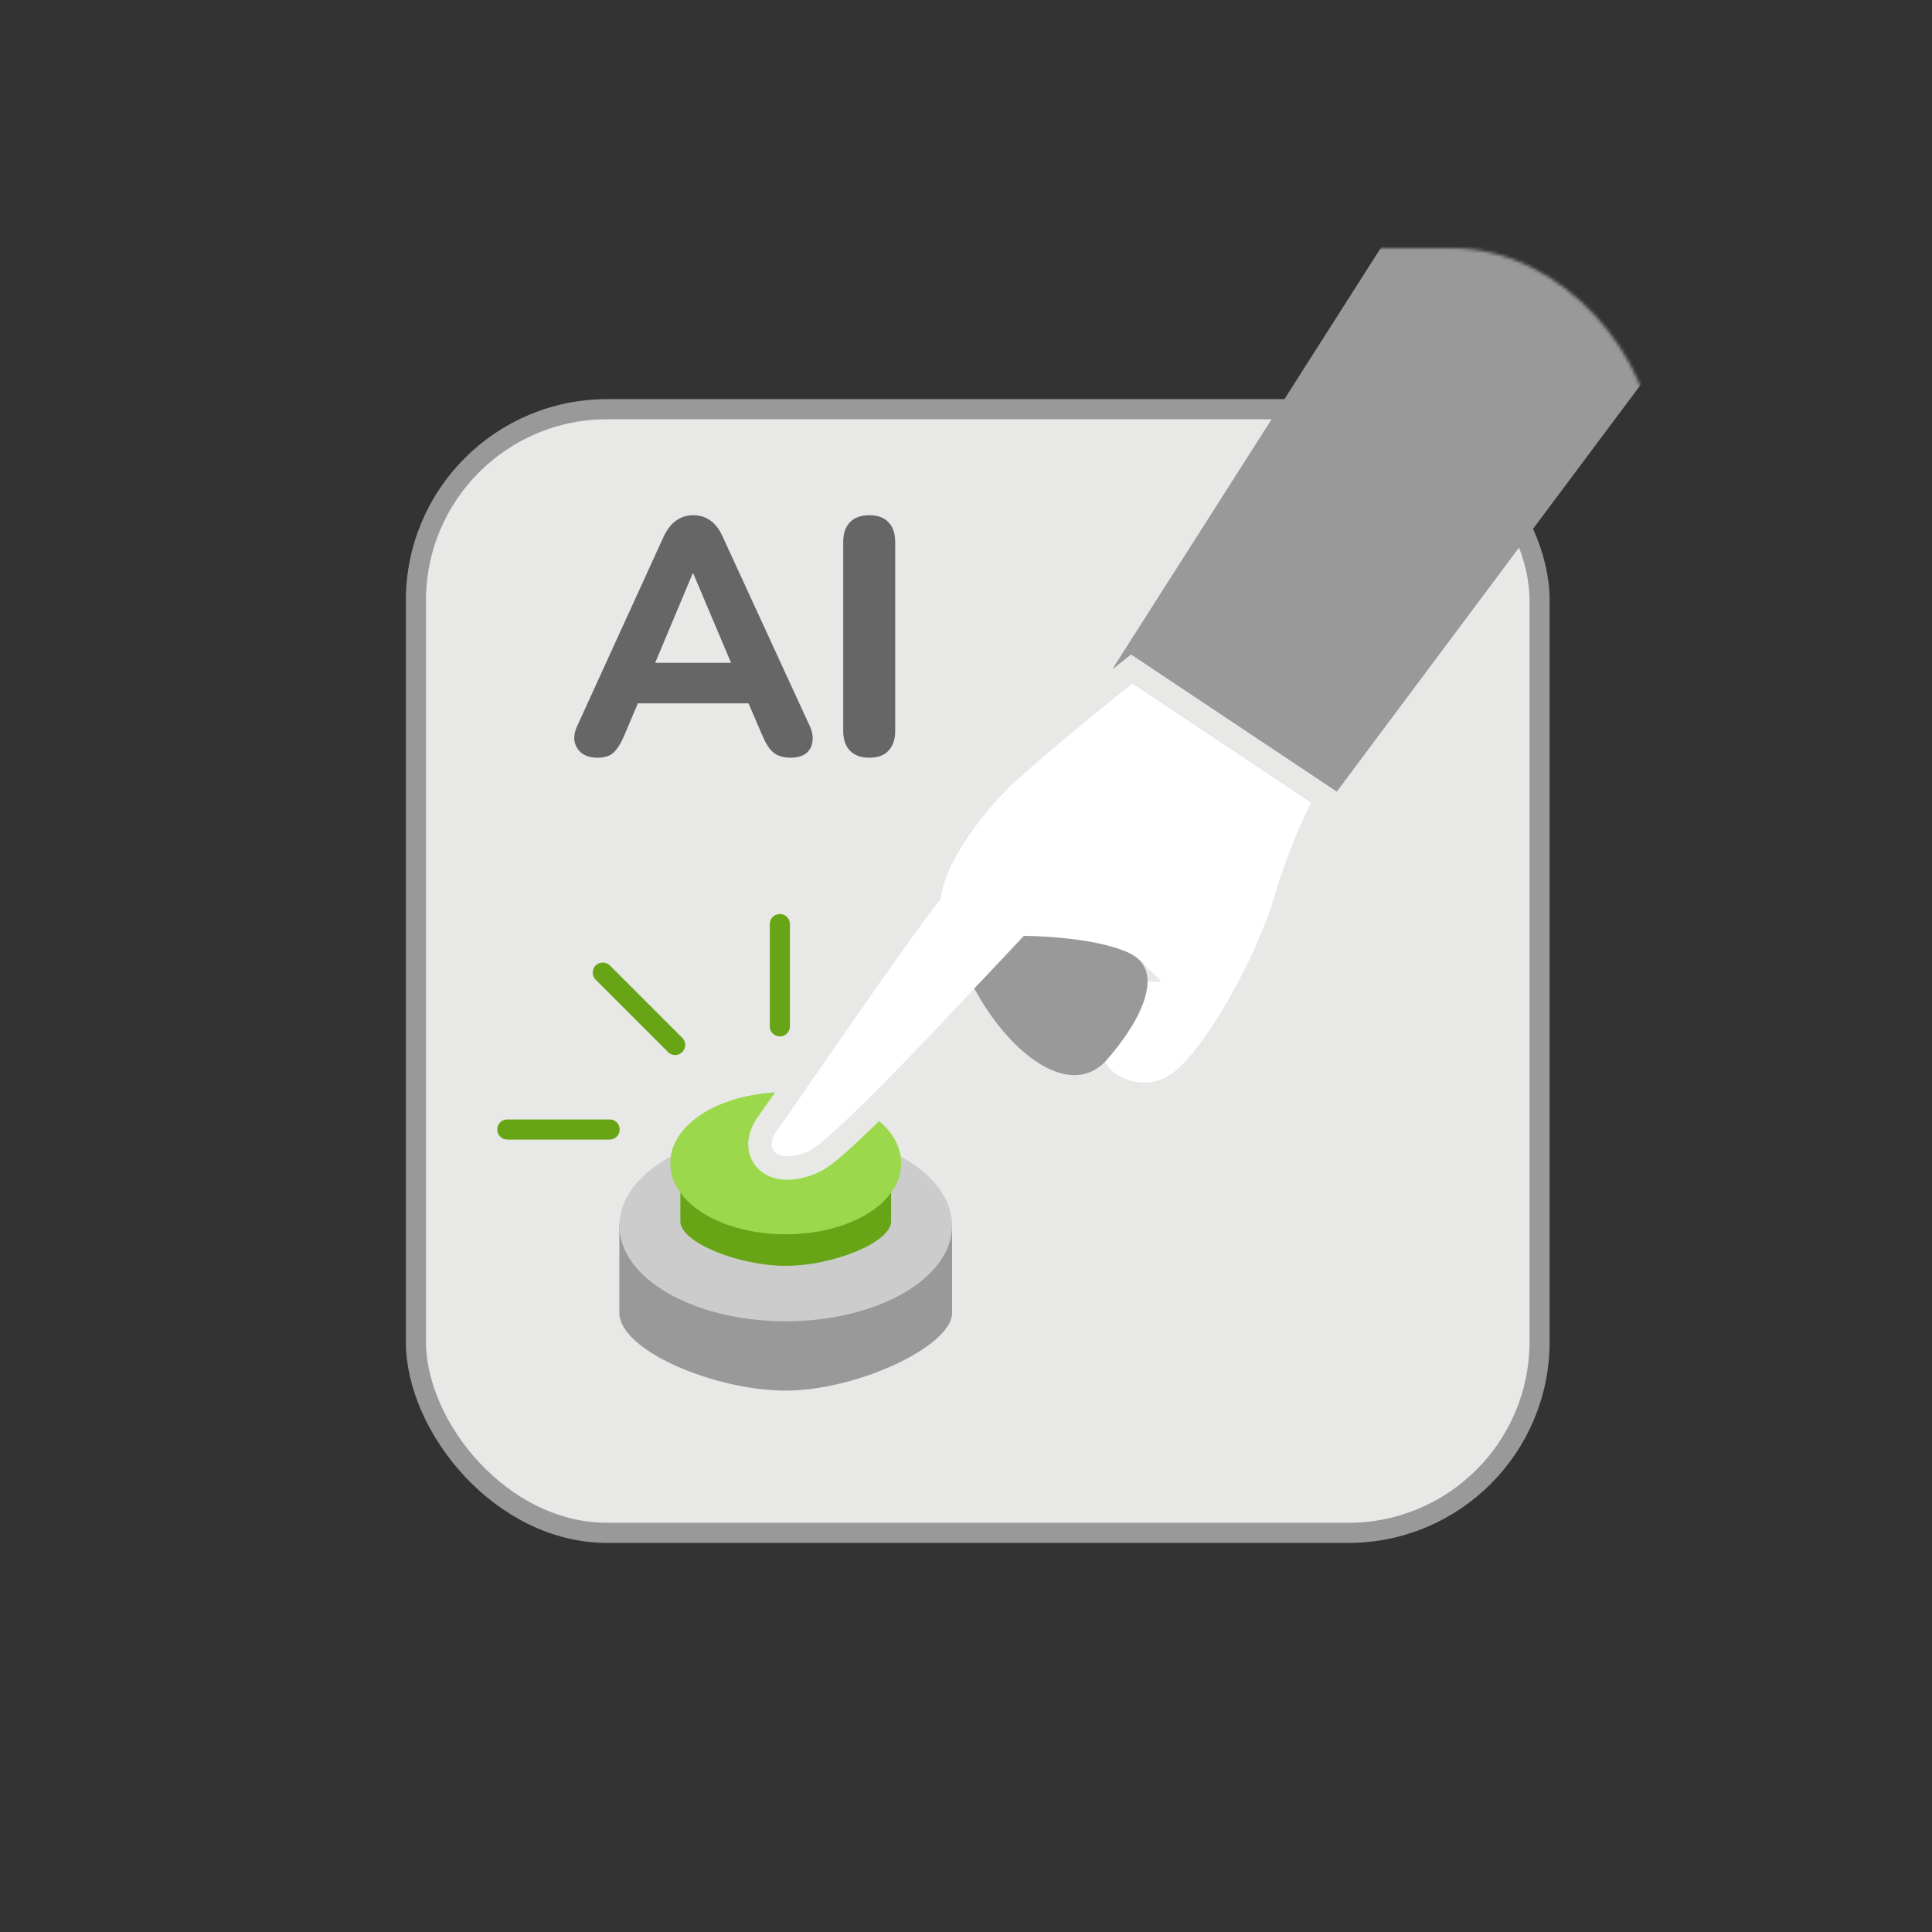 <svg width="576" height="576" viewBox="0 0 576 576" fill="none" xmlns="http://www.w3.org/2000/svg">
<rect x="0" y="0" width="576" height="576" fill="#333333" stroke="none"/>
<rect x="124" y="122" width="335" height="335" rx="57" fill="#E8E9E6" stroke="#999999" stroke-width="6"/>
<mask id="mask0_3019_284" style="mask-type:alpha" maskUnits="userSpaceOnUse" x="121" y="74" width="372" height="372">
<rect x="121" y="74" width="372" height="372" rx="60" fill="#528312"/>
</mask>
<g mask="url(#mask0_3019_284)">
<path d="M184.653 364.987H283.853C283.853 364.987 283.853 381.52 283.853 391.44C283.853 401.36 255.494 414.587 234.253 414.587C213.012 414.587 184.653 402.6 184.653 391.44C184.653 380.28 184.653 364.987 184.653 364.987Z" fill="#999999"/>
<ellipse cx="234.253" cy="365.4" rx="49.6" ry="28.52" fill="#CCCCCC"/>
<path d="M202.84 346.8L234.253 364.987L265.667 346.8C265.667 346.8 265.667 357.96 265.667 364.16C265.667 370.36 248.428 377.387 234.253 377.387C220.078 377.387 202.84 370.36 202.84 364.16C202.84 357.96 202.84 346.8 202.84 346.8Z" fill="#67A516"/>
<path d="M234.253 366.487C243.144 366.487 251.266 364.403 257.217 360.958C263.13 357.535 267.167 352.583 267.167 346.8C267.167 341.017 263.13 336.065 257.217 332.642C251.266 329.196 243.144 327.113 234.253 327.113C225.363 327.113 217.24 329.196 211.289 332.642C205.377 336.065 201.34 341.017 201.34 346.8C201.34 352.583 205.377 357.535 211.289 360.958C217.24 364.403 225.363 366.487 234.253 366.487Z" fill="#9BD84C" stroke="#9BD84C" stroke-width="3"/>
<path d="M331.8 199.24L412.4 72.76H493V109.547L394.213 241.813L331.8 199.24Z" fill="#999999"/>
<path d="M339.528 200.874L337.398 199.455L335.4 201.054C325.822 208.716 304.695 225.941 297.912 232.725C293.619 237.018 288.708 242.89 284.741 249.001C281.086 254.632 277.952 260.887 277.179 266.482C268.474 277.733 250.397 303.887 238.883 320.546C233.95 327.683 230.221 333.078 228.951 334.81C227.561 336.705 226.621 338.805 226.563 340.951C226.501 343.249 227.478 345.347 229.377 346.703C231.142 347.964 233.355 348.346 235.521 348.221C237.725 348.093 240.166 347.431 242.728 346.266C244.114 345.636 245.831 344.349 247.59 342.893C249.447 341.355 251.667 339.357 254.136 337.033C259.079 332.379 265.146 326.304 271.525 319.737C283.756 307.146 297.232 292.647 306.351 282.653C311.913 283.174 319.497 284.114 326.023 285.412C329.653 286.134 332.817 286.94 335.092 287.796C336.239 288.227 337.014 288.618 337.478 288.931C337.518 288.958 337.554 288.984 337.586 289.007C337.646 289.692 337.553 291.046 337.036 293.147C336.455 295.506 335.481 298.266 334.316 300.991C333.154 303.712 331.843 306.304 330.627 308.327C330.018 309.341 329.46 310.168 328.983 310.779C328.466 311.443 328.2 311.65 328.205 311.648C326.819 312.572 326.002 314.023 325.939 315.656C325.883 317.095 326.417 318.353 326.98 319.274C328.119 321.135 330.084 322.791 332.303 323.992C336.807 326.432 343.64 327.657 350.134 323.761C353.294 321.865 356.563 318.415 359.67 314.404C362.838 310.315 366.064 305.342 369.089 300.081C375.12 289.593 380.524 277.656 383.106 268.836C387.003 255.519 392.035 244.638 393.992 240.986L395.493 238.184L392.848 236.421L339.528 200.874ZM337.786 289.173C337.785 289.173 337.779 289.168 337.77 289.156C337.781 289.167 337.786 289.173 337.786 289.173Z" fill="white" stroke="#E8E9E6" stroke-width="7"/>
<path d="M330.146 315.8C319.4 328.2 301.213 314.56 290.466 294.72L305.346 279.013C305.346 279.013 325.186 279.013 336.346 283.973C347.506 288.933 340.893 303.4 330.146 315.8Z" fill="#999999"/>
</g>
<path d="M178.1 225.9C176.233 225.9 174.7 225.467 173.5 224.6C172.367 223.733 171.633 222.567 171.3 221.1C171.033 219.633 171.333 218 172.2 216.2L197.8 160.1C198.867 157.833 200.133 156.2 201.6 155.2C203.067 154.133 204.767 153.6 206.7 153.6C208.633 153.6 210.333 154.133 211.8 155.2C213.267 156.2 214.5 157.833 215.5 160.1L241.3 216.2C242.167 218 242.467 219.667 242.2 221.2C242 222.667 241.333 223.833 240.2 224.7C239.067 225.5 237.6 225.9 235.8 225.9C233.533 225.9 231.767 225.367 230.5 224.3C229.3 223.233 228.233 221.567 227.3 219.3L221.3 205.4L227.5 209.7H185.8L192 205.4L186.1 219.3C185.1 221.633 184.033 223.333 182.9 224.4C181.833 225.4 180.233 225.9 178.1 225.9ZM206.5 171L193.7 201.5L191 197.6H222.3L219.6 201.5L206.7 171H206.5ZM259.193 225.9C256.66 225.9 254.726 225.2 253.393 223.8C252.06 222.4 251.393 220.433 251.393 217.9V161.6C251.393 159.067 252.06 157.1 253.393 155.7C254.726 154.3 256.66 153.6 259.193 153.6C261.66 153.6 263.56 154.3 264.893 155.7C266.226 157.1 266.893 159.067 266.893 161.6V217.9C266.893 220.433 266.226 222.4 264.893 223.8C263.626 225.2 261.726 225.9 259.193 225.9Z" fill="#666666"/>
<path d="M232.5 275.5V306" stroke="#67A516" stroke-width="6" stroke-linecap="round"/>
<path d="M151.25 336.75L181.75 336.75" stroke="#67A516" stroke-width="6" stroke-linecap="round"/>
<path d="M179.717 289.967L201.284 311.534" stroke="#67A516" stroke-width="6" stroke-linecap="round"/>
</svg>
